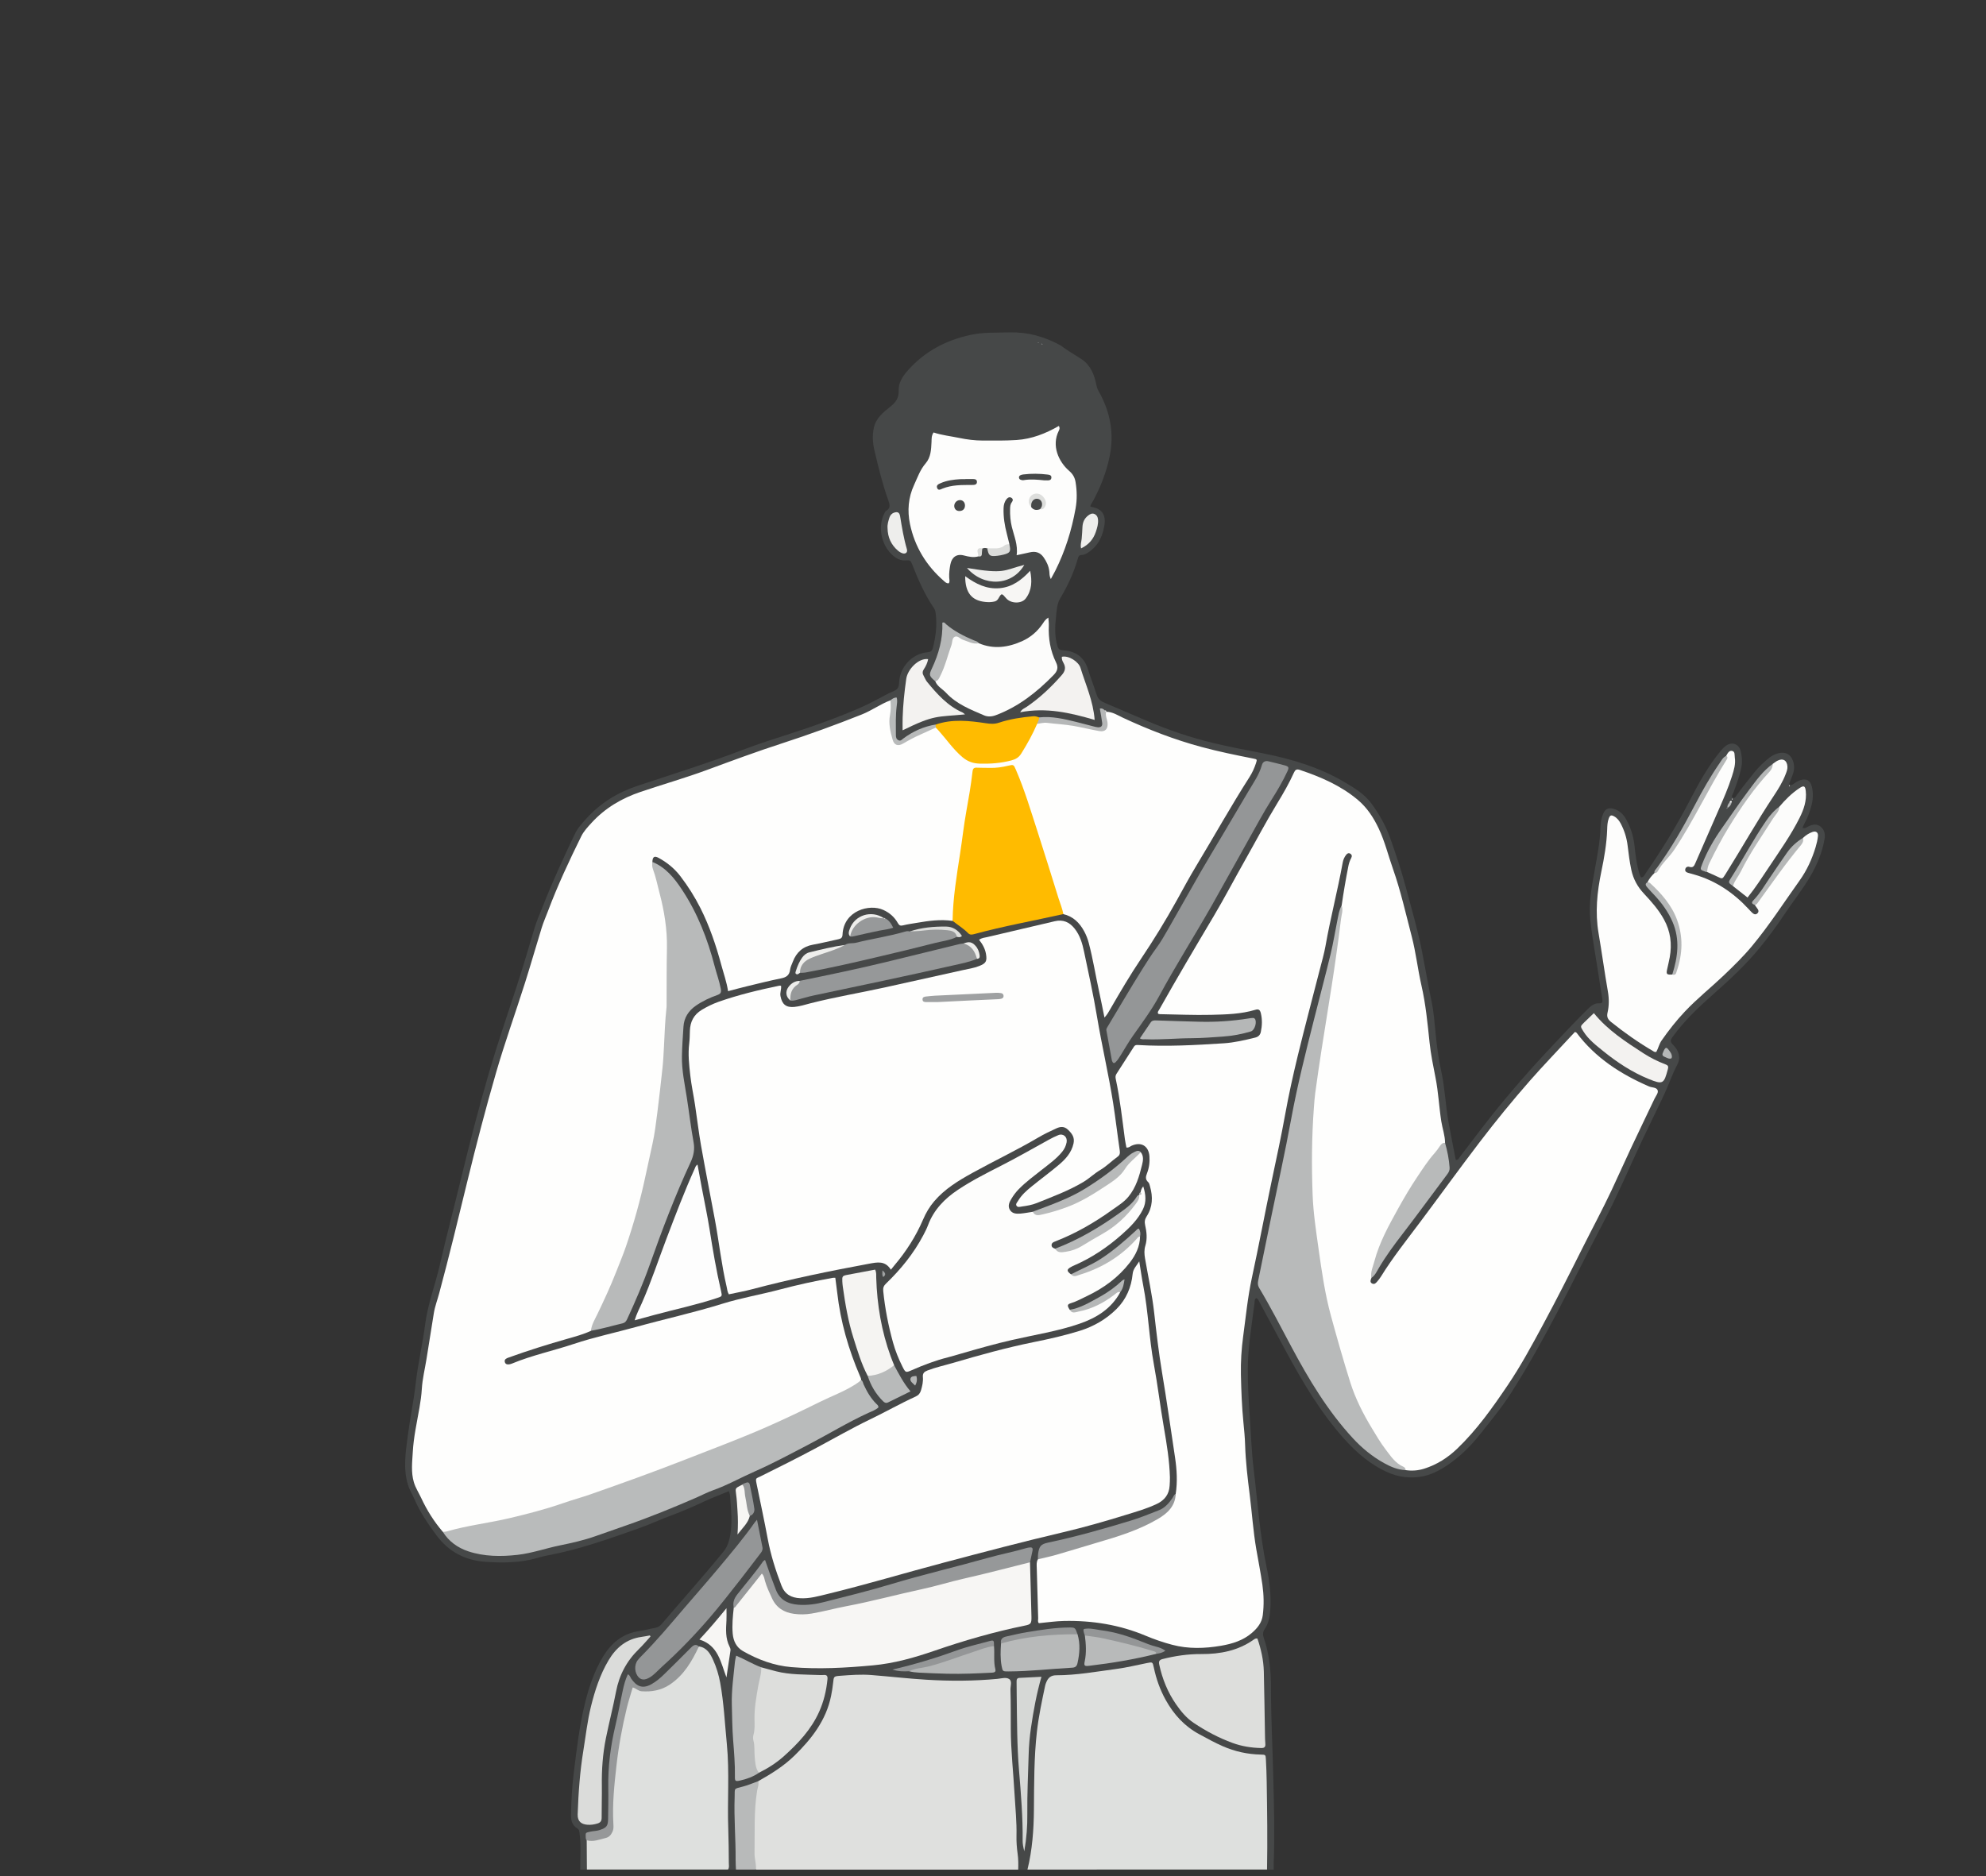 <?xml version="1.0" standalone="no"?>
<!DOCTYPE svg PUBLIC "-//W3C//DTD SVG 1.1//EN" "http://www.w3.org/Graphics/SVG/1.1/DTD/svg11.dtd">
<svg xmlns="http://www.w3.org/2000/svg" id="Layer_1" data-name="Layer 1" viewBox="0 0 2063.97 1950.1" width="2063.97" height="1950.1">
  <rect x="0" y="0" width="2063.97" height="1950.1" fill="#333333" stroke="none"/>
  <defs>
    <style>
      .cls-1 {
        fill: #f3f2f0;
      }

      .cls-2 {
        fill: #f7f6f4;
      }

      .cls-3 {
        fill: #eeeeec;
      }

      .cls-4 {
        fill: #f5f4f2;
      }

      .cls-5 {
        fill: #fcfcfb;
      }

      .cls-6 {
        fill: #fff;
      }

      .cls-7 {
        fill: #fb0;
      }

      .cls-8 {
        fill: #fefefd;
      }

      .cls-9 {
        fill: #fdfdfc;
      }

      .cls-10 {
        fill: #fdfdfd;
      }

      .cls-11 {
        fill: #969899;
      }

      .cls-12 {
        fill: #97999a;
      }

      .cls-13 {
        fill: #9fa1a2;
      }

      .cls-14 {
        fill: #b5b7b7;
      }

      .cls-15 {
        fill: #b8baba;
      }

      .cls-16 {
        fill: #b9bbbb;
      }

      .cls-17 {
        fill: #dee0de;
      }

      .cls-18 {
        fill: #dddedc;
      }

      .cls-19 {
        fill: #d6d8d6;
      }

      .cls-20 {
        fill: #dbdcda;
      }

      .cls-21 {
        fill: #dfe0de;
      }

      .cls-22 {
        fill: #949697;
      }

      .cls-23 {
        fill: #464848;
      }
    </style>
  </defs>
  <path class="cls-23" d="M603.04,1943.37c-.14-12.42,.95-24.87-.69-37.28-.32-2.36-.26-4.29-2.65-5.73-5.1-3.08-6.34-8.13-6.25-13.74,.17-14.75,1.07-29.48,2.88-44.08,3.08-24.9,5.94-49.88,12.13-74.22,4.03-15.85,9.34-31.29,17.78-45.5,8.79-14.81,20.77-25.01,38.44-27.43,5.45-.75,10.78-2.42,16.22-3.28,3-.49,5.01-1.93,6.86-4.12,21.18-24.92,43.05-49.3,63.74-74.66,3.77-4.61,5.71-9.39,6.94-15.21,3.11-14.52,1.18-28.9,.29-43.36-.09-1.35-.63-2.68-1.12-4.75-8.67,3.57-17.26,6.71-25.53,10.6-11.06,5.19-22.19,10.11-33.65,14.32-11.67,4.26-22.94,9.62-34.66,13.74-31.23,11.01-62.44,22.22-95.2,28.24-3.4,.63-6.74,1.53-10.06,2.51-17.55,5.1-35.47,5.27-53.48,4.09-21.44-1.44-38.75-10.37-51.66-27.92-8.62-11.73-16.8-23.63-22.56-37.05-2.16-5.04-5.16-9.62-6.8-15.01-5.19-16.91-2.45-33.8-.29-50.65,2.36-18.5,6.28-36.74,8.36-55.29,2.28-20.34,7.12-40.37,9.71-60.68,2.71-21.18,10.43-41,15.18-61.63,6.97-30.28,14.93-60.34,22.24-90.53,8.96-36.88,18.44-73.65,29.1-110.13,8.79-30.05,18.96-59.64,28.67-89.38,6.57-20.11,12.56-40.43,18.58-60.71,2.25-7.55,5.5-14.64,8.36-21.93,10.03-25.73,21.64-50.77,33.48-75.69,2.91-6.14,7.43-11.04,11.93-15.99,14.58-16.08,32.33-27.11,52.84-33.94,36.48-12.13,73.13-23.57,109.09-37.28,16.91-6.48,34.29-12.04,51.61-17.61,24.09-7.72,47.92-16.37,71.17-26.42,10.11-4.38,19.71-9.91,29.53-14.95,3.23-1.67,7.46-2.68,9.34-5.36,1.9-2.71,1.33-7.09,2.05-10.69,2.68-13.6,14.32-25.44,28.9-26.65,3.43-.29,4.81-1.35,5.62-4.49,3-11.73,4.52-23.51,2.97-35.58-.26-2.1-.61-4.01-1.84-5.79-9.54-13.97-16.28-29.36-22.45-45.04-1.9-4.84-1.96-4.87-7.66-4.58-3.63,.2-6.74-.98-9.71-2.97-13.97-9.36-19.54-30.69-11.84-45.67,.52-1.01,1.01-2.31,1.9-2.82,5.36-3.2,3.63-7.23,2.05-11.76-5.94-16.71-10.06-33.94-14.15-51.17-1.82-7.64-2.31-15.42-.63-23.28,2.19-10.4,10-16.48,17.46-22.39,5.62-4.44,8.59-9.11,8.38-16.19-.26-8.33,3.72-14.61,9.16-20.83,17.55-20.05,39.71-31.7,65.32-37.31,13.6-2.97,27.49-2.28,41.32-2.62,18.44-.46,35.53,4.38,51.63,13.05,.4,.23,.84,.4,1.18,.69,6.92,5.33,14.58,9.48,21.78,14.32,9.19,6.19,13.14,16.34,15.16,27,.43,2.33,1.24,4.24,2.39,6.28,12.13,21.47,16.28,44.29,11.06,68.61-3.46,16.11-9.36,31.26-17.26,45.7-.95,1.76-2.54,3.31-2.45,5.56,11.58,1.56,16.42,8.04,14.46,19.51-1.67,9.77-5.13,18.64-13.08,25.18-3.23,2.65-6.51,5.3-10.89,5.5-2.39,.12-2.97,1.44-3.52,3.4-4.15,14.72-10.52,28.47-18.35,41.58-3.66,6.11-3.75,13.28-4.49,20.08-1.09,9.85-1.33,19.74,1.53,29.48,.92,3.2,2.39,4.29,5.76,4.49,12.97,.78,22.01,6.86,26.02,19.82,2.77,9.02,6.31,17.78,9.16,26.77,1.44,4.55,4.81,6.57,8.64,8.21,14.18,6.08,28.38,12.07,42.53,18.15,22.68,9.74,45.96,17.69,69.96,23.45,17,4.09,34.2,7.29,51.37,10.66,30.17,5.94,59.47,14.72,86.1,30.66,9.85,5.88,19.71,11.93,26.74,21.47,8.21,11.21,15.1,23.22,19.68,36.31,5.88,16.71,11.55,33.54,16.11,50.63,5.91,22.24,12.42,44.34,16.86,66.96,3.43,17.37,6.37,34.86,9.97,52.21,2.39,11.47,3.2,23.28,4.35,34.95,1.24,12.62,2.97,25.15,5.71,37.54,3.77,17.12,4.35,34.72,7.38,51.95,2.36,13.37,5.1,26.65,7.64,39.85,2.54,.58,3.03-1.33,3.89-2.45,11.09-14.41,21.96-29.02,33.25-43.28,9.74-12.27,19.8-24.29,30.05-36.13,17.63-20.4,36.31-39.85,54.83-59.44,5.22-5.53,10.69-10.81,16.05-16.19,3.03-3.03,6.51-5.39,10.92-5.13,3.6,.2,3.75-1.82,3.37-4.29-1.07-7.06-2.33-14.06-3.34-21.12-2.91-20.52-7.09-40.8-9.19-61.46-1.76-17.29,1.38-33.97,4.44-50.74,2.79-15.42,5.79-30.77,6.22-46.48,.12-4.44,.92-8.7,2.62-12.79,2.22-5.3,5.56-6.8,11.04-5.27,5.96,1.64,10.03,5.62,12.91,10.81,4.64,8.33,7.55,17.23,8.62,26.77,1.12,10.29,2.31,20.6,5.45,30.54,.35,1.09,.63,2.22,1.73,3.14,2.59-.23,3.43-2.62,4.61-4.38,16.48-23.92,31.7-48.55,45.09-74.34,9.42-18.18,19.25-36.19,32.3-52.18,1.58-1.96,3.31-3.86,5.27-5.45,6.45-5.16,14.15-2.77,16.05,5.22,1.3,5.36,1.79,10.89,.69,16.45-1.84,9.31-5.16,18.12-8.47,26.97-.58,1.56-2.54,3.63-.43,4.87,2.07,1.21,3.08-1.33,4.06-2.71,5.82-8.3,12.42-16.02,18.64-24,4.29-5.5,9.45-10.06,14.75-14.49,.89-.75,1.84-1.38,2.82-1.99,6.74-4.24,13.92-4.75,18.07-1.3,4.7,3.86,6.66,12.13,4.38,19.13-1.01,3.05-2.33,5.99-3.52,9.02-.4,1.07-.92,2.28,.43,3,.84,.46,1.79,.14,2.59-.4,2.45-1.73,4.87-3.52,7.75-4.47,6.25-2.07,10.46,.06,12.07,6.43,1.79,7.09,1.35,14.21-.69,21.18-1.73,5.96-3.72,11.87-6.89,17.29-.81,1.35-1.27,2.91-1.99,4.61,2.48,1.12,4.06-.55,5.76-1.35,4.41-2.16,8.87-3.17,13,.14,4.18,3.37,4.93,8.04,4.03,13.17-2.31,13.34-7.38,25.64-14.06,37.28-8.38,14.58-19.02,27.72-28.29,41.72-7.66,11.53-15.91,22.59-24.61,33.31-14.61,17.92-31.49,33.6-48.78,48.84-15.42,13.57-30.23,27.69-42.3,44.46-2.45,3.4-2.25,5.13,.6,7.95,5.91,5.82,8.44,13.25,4.41,20.77-5.22,9.74-8.62,20.2-13.25,30.14-7.38,15.85-15.24,31.49-22.71,47.28-13.74,29.13-26.25,58.87-41.29,87.39-16.31,30.95-31.67,62.38-47.95,93.36-14.78,28.15-30.25,55.87-47.31,82.7-9.65,15.16-21.18,29.04-32.33,43.11-10.08,12.71-21.52,24-35.12,32.96-8.18,5.39-17.06,9.77-26.51,11.27-11.38,1.79-22.99,.43-33.86-4.29-18.33-8.01-32.99-20.72-46.19-35.47-24.43-27.37-42.85-58.69-60.19-90.73-9.11-16.8-18.1-33.68-27.2-50.48-.92-1.7-1.41-3.89-3.66-4.67-1.96,1.21-1.56,3.31-1.76,4.98-2.82,23.08-6.97,46.02-7,69.35-.03,15.67,.86,31.32,1.96,46.94,1.33,18.84,1.87,37.77,4.15,56.5,4.15,34.03,6.34,68.32,13.48,102.03,3.08,14.58,4.84,29.51,3.77,44.63-.49,7.09-1.79,13.69-5.76,19.56-1.99,2.94-2.19,5.73-1.01,9.11,5.79,16.74,7.49,34.09,7.49,51.69,.03,30.2,1.58,60.34,2.36,90.5,.81,31.09,1.61,62.21,.46,93.3-.06,1.84,0,3.69,0,5.5h-6.92c-2.51-2.94-1.96-6.51-1.96-9.91-.06-19.82-.29-39.62,.06-59.44,.26-13.86-2.28-27.55-1.5-41.38,.23-4.35-1.87-5.99-6.17-6.34-29.53-2.28-55.26-14.52-77.77-32.82-16.68-13.57-25.82-32.7-31.18-53.45-2.42-9.36-2.39-9.85-11.81-7.69-22.96,5.27-46.36,7.43-69.64,10.6-5.27,.72-10.57,.26-15.88,.61-7.64,.52-10.98,2.88-12.56,10.43-5.3,25.24-9.57,50.54-10.55,76.5-1.3,34.23,1.12,68.69-5.39,102.63-.72,3.77-.69,7.95-4.64,10.29h-9.68c-2.97-3.54-1.79-7.95-2.42-11.96-1.73-11.38-2.33-22.85-2.51-34.4-.26-20.69-1.79-41.35-3.63-61.98-1.67-18.58-2.13-37.23-1.82-55.87,.12-6.92,.03-13.83,.03-20.72-.03-10.98-.09-11.64-11.27-10.69-18.18,1.56-36.33,1.01-54.52,1.24-22.85,.26-45.44-2.65-68.12-4.87-12.19-1.18-24.38-.78-36.56-.35-4.84,.17-8.82,1.53-9.48,7.75-2.33,22.16-10.95,41.64-25.33,58.69-15.18,17.98-32.62,33.08-54.03,43.25-4.93,1.9-9.74,4.26-14.9,5.33-6.05,1.24-7.95,4.61-8.13,10.66-.63,21.15,2.16,42.21,1.5,63.33-.12,3.63,.61,7.43-2.05,10.57h-8.3c-2.65-3.14-2.05-6.94-2.05-10.57-.06-28.32,.29-56.65-.12-84.94-.49-33.14-3.2-66.13-8.59-98.89-1.12-6.86-3.23-13.4-5.79-19.85-2.74-6.86-6.8-12.51-13.46-15.99-4.24-1.64-6.89,.84-9.65,3.49-10.98,10.52-20.86,22.16-32.88,31.55-1.82,1.41-3.66,2.79-5.71,3.89-9.05,4.78-14.64,3.86-21.58-3.52-1.07-1.12-1.61-2.85-3.46-3.23-1.9,1.64-2.07,4.09-2.54,6.22-4.73,22.3-10.17,44.46-14,66.93-3.75,21.9-2.79,44.06-2.82,66.16-.03,15.7-1.47,17.75-16.83,20.63-5.88,1.09-7.29,3.95-5.53,9.16,.86,7.52,.4,15.07,.4,22.59,0,2.31-.4,4.55-2.05,6.37-2.31-.03-4.61-.03-6.92-.03Z"/>
  <path class="cls-21" d="M787.96,1851.49c13.48-7.58,26.57-15.67,37.72-26.59,17.89-17.52,32.91-36.77,38.03-62.06,.92-4.49,1.64-9.05,2.13-13.63,.69-6.48,.52-6.8,7.32-7.29,10.78-.81,21.64-1.64,32.44-.78,19.05,1.5,38.06,3.72,57.14,4.87,24.64,1.5,49.27,1.44,73.88-.89,4.12-.4,8.96-1.99,12.19,.2,3.31,2.25,1.21,7.32,1.33,11.09,.4,13.57,.29,27.17,.35,40.77,.06,22.59,2.62,45.06,3.89,67.6,.81,14.49,2.36,28.93,2.02,43.48-.14,6.22,.32,12.45,1.18,18.61,.78,5.5,.81,11.01,.61,16.54h-272.49c-2.88-3.69-3.26-8.18-3.31-12.48-.29-23.25-1.24-46.53,2.45-69.67,.49-3.49,1.21-6.8,3.14-9.77Z"/>
  <path class="cls-17" d="M1067.8,1943.37c5.04-20.49,6.54-41.35,6.71-62.38,.23-26.94,.06-53.94,3.08-80.76,1.82-16.25,5.27-32.27,8.64-48.26,.23-1.12,.69-2.19,1.12-3.26,1.84-4.67,4.81-7.32,10.32-7.32,21.03,0,41.72-3.8,62.5-6.57,10.72-1.41,21.26-4.03,31.87-6.14,5.73-1.15,5.85-1.21,7.09,4.7,2.48,11.81,6.43,22.99,12.3,33.6,8.36,15.07,19.45,27.32,34.72,35.58,8.1,4.38,16.14,8.85,24.61,12.56,12.62,5.53,25.79,8.41,39.53,8.7,4.84,.12,5.04,.14,5.3,4.81,.43,7.81,.72,15.65,.84,23.48,.49,30.4,.92,60.83,.35,91.22-83.01,.03-166,.03-248.98,.03Z"/>
  <path class="cls-17" d="M609.95,1943.37c-.06-10.14-.14-20.31-.2-30.46,4.84-2.31,10.32-1.15,15.39-3,8.38-3.08,10.34-4.98,10.55-13.86,.29-13.57,.12-27.08,1.3-40.66,2.88-32.65,8.1-64.8,17.12-96.32,1.18-4.15,2.62-7.15,8.21-4.96,11.12,4.38,21.96,1.99,31.61-4.09,10.03-6.31,18.07-14.87,23.51-25.67,2.36-4.7,4.67-9.54,8.93-12.94,8.27,1.18,11.78,7.61,14.75,14.09,3.43,7.52,5.85,15.47,7.35,23.68,3.83,21.12,4.84,42.53,6.92,63.82,2.85,29.45,.37,58.95,1.47,88.4,.43,11.73,.46,23.48,.58,35.24,.03,2.22,.66,4.64-.89,6.68-48.84,.03-97.71,.03-146.58,.03Z"/>
  <path class="cls-15" d="M787.96,1851.49c.98,3.52-.61,6.86-1.15,10.14-3.46,21.47-2.25,43.08-2.65,64.63-.12,5.82,1.99,11.32,1.44,17.12h-20.75c-.12-3.43-.37-6.89-.35-10.32,.17-21.64-1.82-43.25-1.01-64.89,.37-9.88-1.53-8.47,8.87-11.18,5.3-1.38,10.4-3.63,15.59-5.5Z"/>
  <path class="cls-8" d="M460.26,1592.34c-9.22-10.72-16.65-22.59-22.59-35.38-2.51-5.39-5.82-10.34-7.55-16.22-3.11-10.52-1.7-21.03-1.12-31.55,.86-15.44,4.26-30.54,6.92-45.76,1.15-6.6,2.07-13.17,2.48-19.85,.63-10.37,3.17-20.49,4.81-30.72,2.54-15.91,5.1-31.81,7.64-47.74,1.12-7.09,3.72-13.77,5.56-20.66,10.49-38.9,19.91-78.06,29.45-117.19,9.13-37.54,18.9-74.97,29.65-112.14,9.11-31.41,20.17-62.18,30.05-93.3,6.05-19.07,11.5-38.35,17.43-57.48,1.84-5.94,4.38-11.61,6.57-17.43,9.94-26.54,21.96-52.12,34.46-77.51,2.71-5.5,6.83-9.8,10.86-14.21,14.03-15.3,31.21-25.41,50.8-32.04,22.88-7.75,46.13-14.38,68.81-22.73,26.11-9.65,52.24-19.31,78.69-27.89,27.83-9.02,55.24-19.05,82.41-29.85,10.29-4.09,19.31-10.75,29.68-14.7,3.17,4.61,2.07,9.83,1.3,14.64-1.3,7.98,.17,15.59,1.96,23.14,1.61,6.89,4.78,8.01,10.92,4.64,10.46-5.76,20.86-11.55,32.59-14.46,6.22,1.56,8.64,7.32,12.16,11.64,5.24,6.45,10.75,12.48,17.03,18.01,5.07,4.47,10.55,6.31,16.91,6.6,10.89,.46,21.55-.46,32.13-3.43,4.84-1.35,8.21-3.75,10.69-7.92,4.18-7.17,8.15-14.44,11.93-21.81,1.35-2.62,2.28-5.59,4.87-7.43,8.99-4.26,18.15-.98,27.17-.23,10.75,.89,21.38,3,31.87,5.82,11.38,3.05,14.29-1.82,11.64-10.34-.72-2.33-1.24-5.01,1.12-7.03,6.66,.03,12.1,3.72,17.75,6.37,26.31,12.25,53.25,22.68,81.34,30.25,17.78,4.81,35.76,8.47,53.8,12.04,4.09,.81,4.15,.81,2.82,4.9-1.64,5.04-3.86,9.88-6.71,14.35-19.33,30.25-36.8,61.6-55.35,92.32-7.12,11.81-13.66,23.97-20.34,36.05-11.5,20.75-23.86,40.92-37.08,60.6-11.41,17-21.78,34.66-32.01,52.38-1.58,2.77-3.11,5.56-5.94,8.64-1.9-9.36-3.54-17.89-5.42-26.36-3.75-17.06-6.45-34.35-10.92-51.26-1.12-4.26-2.71-8.33-4.81-12.16-4.81-8.85-11.53-15.44-21.73-17.78-4.49-5.53-5.65-12.51-7.66-18.99-11.06-35.38-22.36-70.71-33.88-105.95-2.51-7.66-5.94-14.98-8.87-22.47-1.53-3.86-3.92-5.56-7.98-4.49-8.82,2.28-17.84,2.05-26.8,1.82-4.9-.12-7.03,2.02-7.78,6.68-6.43,39.79-12.53,79.61-18.01,119.52-1.09,7.92-2.13,15.96-1.84,24.06,.09,2.45,.32,5.16-2.22,6.89-12.51-1.82-24.81-.09-37.08,2.02-4.75,.81-9.6,1.44-14.26,2.62-2.79,.72-4.12,.06-5.47-2.36-3.46-6.2-8.5-10.66-15.07-13.66-14.49-6.66-41.23,.75-42.41,25.47-.14,3.31-1.44,4.35-4.26,4.96-8.79,1.84-17.49,4.09-26.31,5.65-10.6,1.87-17.35,7.92-21.09,17.72-1.07,2.79-2.51,5.56-2.88,8.47-.75,5.85-4.15,7.84-9.51,8.9-11.73,2.36-23.34,5.3-34.98,8.1-6.48,1.56-12.91,3.31-19.94,5.16-1.44-9.57-4.64-18.41-7.09-27.49-5.47-20.26-12.16-40.05-21.61-58.84-5.94-11.76-12.94-22.85-20.92-33.25-6.11-7.95-13.77-14.23-22.59-18.99-4.44-2.39-6.31-1.04-6.43,4.32,8.7,27.23,16.8,54.6,16.86,83.56,.03,15.21,.2,30.4-.03,45.61-.46,30.14-2.31,60.19-5.16,90.22-2.19,22.94-4.38,45.87-8.7,68.49-8.15,42.56-17.78,84.77-33.16,125.4-9.05,23.92-20,47.02-30.95,70.1-.69,1.47-1.73,2.71-2.77,3.95-7.72,3.6-15.96,5.85-24.09,8.15-20.8,5.91-41.38,12.36-61.72,19.71-2.07,.75-4.18,1.73-3.72,4.21,.52,2.91,2.97,3.14,5.45,2.62,.66-.14,1.33-.37,1.96-.63,20.86-8.67,43.02-13.34,64.37-20.46,21.21-7.09,43.05-11.64,64.54-17.61,29.91-8.3,60.25-14.93,89.9-24.17,19.56-6.08,39.82-9.51,59.59-14.75,18.24-4.84,36.65-8.9,55.24-12.19,.66-.12,1.35-.03,2.48-.03,.66,5.13,1.41,10.29,1.99,15.44,3.4,30.2,11.73,59.04,23.71,86.87,.55,1.27,1.21,2.48,1.12,3.92-1.12,5.73-6.43,6.92-10.46,9.13-14.15,7.75-28.93,14.23-43.54,21.03-20.66,9.6-41.15,19.54-62.27,28.21-28.55,11.7-57.43,22.56-86.18,33.77-37.31,14.58-75.15,27.83-113.3,39.99-32.3,10.29-65.44,17.29-98.83,22.94-3.89,.66-7.66,1.53-11.38,2.85-2.88,1.04-5.76,1.41-8.67,0Z"/>
  <path class="cls-8" d="M1394.32,941.23c1.96-13.66,4.29-27.29,6.97-40.83,.58-2.97,1.5-5.79,2.94-8.44,1.04-1.93,.86-3.6-1.12-4.7-1.79-.98-3.17,.09-4.18,1.38-1.87,2.39-3.03,5.19-3.54,8.15-5.24,28.99-12.76,57.51-17.86,86.56-1.44,8.13-3.8,16.11-5.85,24.15-7.69,30.08-15.73,60.11-23.05,90.27-4.87,20.11-9.34,40.31-13.02,60.71-4.12,22.88-9.05,45.58-13.86,68.35-7.12,33.77-13.43,67.71-20.72,101.42-4.32,20.03-6.31,40.48-9.05,60.77-1.79,13.28-2.65,26.65-2.36,39.96,.37,16.54,.98,33.14,2.62,49.65,.78,7.78,1.53,15.59,1.76,23.43,.55,17.29,2.59,34.43,4.75,51.58,2.39,18.96,3.63,38.06,6.89,56.91,2.13,12.25,4.55,24.41,6.31,36.71,1.5,10.57,1.73,21.09,.4,31.67-.98,7.78-5.56,13.46-11.27,18.38-9.22,7.98-20.54,11.41-32.13,13.4-16.88,2.88-33.97,3.43-50.71-1.01-9.31-2.45-18.53-5.62-27.4-9.34-27.23-11.47-55.67-16.02-84.97-15.44-8.7,.17-17.4,1.5-26.19,2.31-1.53-1.47-.69-3.4-.75-5.1-.55-17.49-1.04-34.98-1.47-52.5-.09-2.97-.46-6.02,1.18-8.76,2.79-2.79,6.6-3.11,10.11-4.09,31.23-8.87,62.61-17.37,93.04-28.9,8.62-3.26,16.45-8.27,24.41-12.91,8.47-4.93,12.59-13.17,15.65-22.04,1.96-12.65,1.21-25.27-.66-37.83-4.44-29.59-8.64-59.24-13.57-88.75-3.4-20.46-5.79-41-8.1-61.6-2.13-19.02-6.28-37.69-9.51-56.53-.78-4.61-1.07-8.9,.35-13.54,2.1-6.97,1.33-14.23-.26-21.21-.78-3.46-.35-6.11,1.53-9.02,6.34-9.77,6.66-20.34,3.54-31.21-.43-1.53-.78-3.43-1.84-4.38-3.26-2.88-2.62-5.88-1.27-9.31,2.19-5.65,2.97-11.58,2.51-17.63-.84-10.81-8.59-15.39-18.47-11.01-1.61,.72-2.94,2.28-5.45,1.9-.52-2.77-1.15-5.62-1.56-8.5-2.79-21.01-5.1-42.07-9.54-62.81-.4-1.93-.35-3.57,.75-5.24,6.11-9.45,12.22-18.93,18.27-28.44,1.07-1.67,2.48-1.64,4.18-1.56,29.74,1.76,59.39,.14,89.06-1.79,11.09-.72,21.84-3.28,32.59-5.91,3.2-.78,5.22-2.56,5.94-5.94,1.35-6.4,1.56-12.82,.06-19.19-.89-3.83-2.36-4.84-5.82-3.77-14.98,4.52-30.46,4.84-45.84,5.22-17.72,.43-35.47-.4-53.19-.69-.66,0-1.3-.26-1.9-.37-.98-1.93,.4-3.14,1.15-4.47,18.27-32.5,37.28-64.6,56.33-96.64,11.64-19.59,22.16-39.82,33.39-59.64,11.01-19.42,21.35-39.22,32.99-58.26,6.22-10.2,12.22-20.6,17.14-31.52,1.35-2.97,2.65-4.21,6.2-3,21.73,7.29,42.56,16.25,60.34,31.21,9.74,8.21,16.39,18.56,21.75,29.91,6.31,13.4,9.77,27.75,14.67,41.64,8.13,23.05,13.4,46.88,19.56,70.45,4.35,16.65,6.2,33.94,10.06,50.77,4.5,19.62,6.37,39.53,8.47,59.44,1.3,12.39,3.83,24.55,6.22,36.74,2.94,14.93,3.63,30.17,5.96,45.18,1.18,7.49,3.89,14.69,3.92,22.39-19.74,22.62-35.3,48-50.05,74.05-11.9,20.98-20.66,43.02-26.51,66.33-.81,2.19-1.93,4.64,1.07,5.91,2.33,.98,3.86-.92,5.19-2.48,1.35-1.56,2.62-3.23,3.72-4.98,12.13-19.62,26.51-37.63,40.31-56.07,20.86-27.83,41.2-56.04,62.3-83.67,16.63-21.78,33.94-43.02,52.04-63.65,13.97-15.93,28.73-31.15,43.08-46.74,1.24-1.35,2.51-2.68,3.86-4.09,.72,.4,1.44,.58,1.79,1.04,19.51,26.02,45.79,42.87,75.12,55.61,3.08,1.35,7.84,.78,9.02,4.03,.95,2.65-1.87,5.88-3.26,8.76-8.07,17.06-16.34,34.03-24.35,51.12-6.86,14.58-13.37,29.33-20.23,43.91-9.51,20.2-20.11,39.88-30.11,59.82-13.51,26.97-27.08,53.88-41.41,80.42-11.47,21.26-22.96,42.56-36.54,62.61-15.73,23.28-31.95,46.25-52.35,65.81-9.94,9.54-21.35,16.8-34.55,20.92-6.22,1.93-12.65,2.42-19.13,1.44-15.99-7.46-24.46-21.96-32.91-36.13-34.92-58.61-48.18-123.99-59.15-190.11-6.92-41.61-7.92-83.44-6.71-125.37,1.07-36.42,6.71-72.44,12.91-108.31,6.14-35.64,11.09-71.46,16.14-107.27,.89-6.57,2.88-12.97,3.26-19.65Z"/>
  <path class="cls-8" d="M925.87,1319.82c-6.02-9.6-14-7.81-22.79-6.2-40.74,7.55-81.34,15.85-121.42,26.48-7.98,2.13-16.16,3.57-24.23,5.3-1.56-2.62-1.7-5.42-2.31-8.07-5.36-22.88-7.84-46.27-12.13-69.35-4.81-25.79-9.88-51.52-14.46-77.36-2.48-14.06-4.09-28.27-6.25-42.36-1.53-10-3.69-19.94-4.84-29.99-1.27-11.18-2.56-22.42-1.15-33.71,.52-4.32,.55-8.73,.69-13.11,.29-9.45,4.09-16.77,12.33-21.75,5.56-3.34,11.35-6.17,17.4-8.33,20.66-7.29,41.92-12.36,63.33-16.8,.4-.09,.84,.09,1.67,.17,.52,3.54-1.3,6.97-.58,10.69,1.61,8.5,5.73,11.99,14.26,11.24,5.79-.52,11.27-2.33,16.83-3.77,25.67-6.54,51.81-10.89,77.65-16.57,26.74-5.88,53.45-11.87,80.19-17.81,5.82-1.3,11.78-2.13,17.4-4.32,7.2-2.77,8.53-4.98,7.23-12.62-.95-5.56-3.66-10.32-7.17-14.67,2.74-2.13,5.85-2.22,8.7-2.91,23.28-5.53,46.62-10.86,69.9-16.4,8.73-2.07,15.3,.92,20.66,7.61,5.65,7.06,8.07,15.5,9.85,24.06,4.73,22.53,9.71,45.01,13.48,67.71,5.01,29.99,12.02,59.59,16.74,89.61,2.56,16.37,4.44,32.88,6.86,49.27,.43,2.85,.09,4.9-2.31,6.57-6.17,4.41-11.5,9.94-18.1,13.83-6.14,3.63-11.27,8.7-17.43,12.39-15.3,9.13-31.95,15.24-48.38,21.87-4.93,1.99-10.2,2.88-15.44,3.6-1.96,.26-4.41,1.24-5.68-.89-1.07-1.79,.75-3.37,1.64-4.93,3.57-6.08,8.76-10.66,14.12-15.01,9.31-7.55,18.96-14.64,28.12-22.36,7.09-5.96,13.28-12.65,15.42-22.3,1.41-6.43-1.58-10.37-5.85-14.41-3.95-3.75-8.01-3.14-12.1-1.27-6.28,2.88-12.53,5.85-18.47,9.34-22.42,13.23-45.96,24.35-68.72,36.94-14.49,8.01-28.7,16.6-39.71,29.53-4.87,5.71-8.53,11.96-11.44,18.76-7.49,17.49-17.61,33.34-29.91,47.83-1.04,1.3-2.05,2.54-3.63,4.47Z"/>
  <path class="cls-8" d="M1183.98,1311.14c1.56,9.57,2.65,17.52,4.18,25.36,5.24,26.94,5.99,54.49,10.98,81.46,4.06,21.98,6.66,44.17,10.49,66.16,2.94,17,5.73,34.09,6.22,51.4,.09,3-.14,5.99-.32,8.96-.55,8.93-5.33,14.98-13.17,18.73-10.23,4.9-21.12,8.01-31.87,11.32-21.75,6.74-43.65,13.02-65.87,18.24-41.46,9.74-82.61,20.6-123.78,31.52-40.48,10.72-80.62,22.82-121.31,32.7-9.13,2.22-18.18,4.84-27.86,4.32-9.45-.49-16.02-3.98-19.59-13.34-6.02-15.73-11.09-31.64-14.18-48.23-3.57-19.22-7.72-38.35-11.64-57.51-1.24-6.11-.66-5.24,4.09-7.58,19.59-9.68,39.13-19.51,58.41-29.82,18.47-9.88,36.62-20.34,55.52-29.45,15.96-7.66,31.38-16.48,47.51-23.83,2.94-1.35,4.49-3.4,5.42-6.57,1.3-4.49,2.33-8.99,1.9-13.57-.37-4.03,1.5-5.59,4.87-6.89,8.64-3.31,17.66-5.24,26.48-7.84,27.6-8.1,55.32-15.82,83.56-21.55,16.25-3.28,32.42-6.89,48.26-11.84,14.61-4.58,27.43-12.07,38.18-22.76,9.94-9.91,15.3-22.5,16.65-36.36,.58-5.27,3.63-7.92,6.86-13.02Z"/>
  <path class="cls-9" d="M1185.53,1197.65c3.28,4.06,2.45,8.85,1.38,13.14-2.91,11.78-6.17,23.45-14.21,33.19-4.67,5.65-10.72,9.28-16.48,13.4-18.7,13.46-38.5,24.92-60.05,33.22-1.56,.61-3.05,1.38-3.28,3.17-.32,2.62,1.61,3.52,3.66,4.24,7.41,3.43,14.81,1.79,21.32-1.58,18.38-9.51,36.82-19.13,51.37-34.4,5.73-6.02,11.06-12.33,14.61-19.94h0c.92-.66,1.47-1.53,1.5-2.68,.35-2.02,.84-3.95,2.79-6.22,2.65,8.56,3.43,16.19-.35,23.89-5.22,10.57-13.37,18.58-22.04,26.25-14.75,13.05-30.89,23.94-48.98,31.84-1.27,.55-2.54,1.12-3.72,1.82-4.67,2.65-4.64,4.18,0,7.66,10.89-.09,20.6-4.55,29.74-9.54,13.86-7.55,27.2-16.05,37.6-28.35,1.04-1.24,2.16-3.34,4.41-1.47-.12,10.37-4.55,19.25-10.6,27.11-11.87,15.39-27.2,26.59-44.69,34.89-5.39,2.54-10.57,5.5-16.37,7.26-4.15,1.27-4.24,2.62-1.35,7,8.07,1.93,15.42-.92,22.5-3.98,7.98-3.43,15.79-7.38,22.68-12.94,2.07-1.67,4.35-3.72,7.38-1.61-9.31,17.32-24.72,26.85-42.59,32.99-22.71,7.81-46.48,11.44-69.79,16.8-18.18,4.15-36.1,9.28-54,14.46-4.21,1.21-8.38,2.51-12.62,3.57-13,3.28-25.47,7.98-37.69,13.37-6.37,2.82-6.57,2.71-9.77-3.66-4.03-8.04-7.41-16.4-9.8-25.04-4.84-17.55-8.38-35.38-10.17-53.54-.32-3.28,.43-5.42,2.91-7.78,15.36-14.75,28.67-31.18,38.67-50.11,1.82-3.46,3.63-6.97,4.98-10.6,5.99-16.02,17.23-27.49,31.15-36.77,14.21-9.48,29.42-17.14,44.6-24.9,16.83-8.56,33.19-17.98,49.7-27.08,3.23-1.79,6.54-3.43,9.94-4.81,5.1-2.07,9.65,1.87,8.64,7.41-.69,3.66-2.22,6.92-4.61,9.88-6.02,7.43-13.77,12.85-21.15,18.7-8.13,6.43-16.48,12.56-23.8,19.97-3.11,3.14-5.71,6.63-7.95,10.4-2.05,3.46-3.8,7.12-1.61,11.04,2.39,4.29,6.74,4.49,10.95,4.18,4.35-.35,8.64-1.24,12.97-1.87,3.46,1.76,7.06,1.73,10.75,.92,29.19-6.43,54.54-20.54,77.36-39.33,7.06-5.79,11.21-14.49,18.47-20.34,1.73-1.47,2.82-3.77,5.62-3.23Z"/>
  <path class="cls-9" d="M1712.19,917.09c1.7-3.75,4.35-6.74,7.23-9.6,15.42-17.78,27.6-37.69,39.3-58,11.78-20.49,22.22-41.78,34.84-61.81,.37-.58,.4-1.3,.49-1.99,.09-.23,.12-.46,.23-.63,1.38-2.42,3-5.33,6.11-4.44,2.91,.81,2.13,4.26,2.51,6.63,1.07,6.8-.89,13.2-2.91,19.56-3.83,12.07-8.87,23.63-13.95,35.18-8.04,18.3-16.05,36.56-24,54.92-1.27,2.94-2.28,5.47-6.37,4.15-1.82-.58-3.8,.29-4.24,2.48-.43,2.28,1.15,3.26,3.11,3.77,1.99,.55,3.98,1.12,5.96,1.67,22.56,6.37,41.12,19.02,56.91,36.07,1.09,1.18,2.16,2.39,3.34,3.49,1.58,1.5,3.46,2.71,5.47,1.01,1.99-1.67,1.38-3.63-.09-5.45-.86-1.07-1.58-2.25-2.36-3.37,7.78-12.74,17.35-24.2,25.67-36.51,7.69-11.35,18.07-20.77,24.29-33.22,2.88-2.74,6.17-4.87,9.88-6.2,3.63-1.3,6.08,.49,5.71,4.32-.4,3.86-1.3,7.72-2.42,11.47-3.75,12.42-9.13,24.15-16.68,34.72-16.31,22.85-31.49,46.51-49.5,68.17-9.02,10.86-19.02,20.6-29.19,30.31-13.34,12.71-27.81,24.2-40.48,37.63-8.9,9.42-16.83,19.54-24.23,30.14-2.54,3.63-3.37,8.04-5.45,11.76-1.35,.58-2.36-.12-3.31-.69-15.33-8.99-29.85-19.16-43.68-30.28-3.2-2.59-4.84-5.04-3.72-9.83,1.64-7.12,1.64-14.49,.35-21.93-3.52-20.2-6.28-40.51-9.71-60.71-3.66-21.52-1.53-42.64,2.88-63.79,3-14.41,5.56-28.93,6.08-43.74,.14-3.89,.23-7.84,1.64-11.58,1.3-3.4,2.45-3.92,5.62-2.19,3.14,1.73,5.24,4.47,6.89,7.58,3.77,7.2,6.17,14.84,7.12,22.94,1.01,8.44,2.07,16.88,3.86,25.24,2.07,9.57,6.54,17.58,13.17,24.64,7.72,8.24,15.18,16.65,20.69,26.68,6.89,12.51,8.53,25.62,6.02,39.45-.78,4.29-1.84,8.56-2.77,12.82-1.01,4.73-.2,5.47,5.47,5.04,2.48,.55,2.56-1.79,2.91-2.94,6.05-19.65,7.2-39.39-1.67-58.41-4.84-10.4-12.13-19.42-20.31-27.6-2.33-2.3-5.1-4.06-6.71-6.94Z"/>
  <path class="cls-2" d="M1070.45,1623.97c.52,18.87,1.07,37.75,1.5,56.62,.14,6.89-.61,7.89-6.71,9.13-32.07,6.51-63.39,15.59-94.34,26.25-20.66,7.12-41.75,13.08-63.68,15.1-28.24,2.62-56.56,4.24-84.86,1.84-17.86-1.53-34.52-7.72-50.11-16.57-7.03-3.98-10.11-10.66-10.78-18.3-.78-8.96,.12-17.92,1.09-26.83,1.12-3.31,3.05-6.2,5.3-8.82,6.43-7.55,12.53-15.33,18.53-23.22,1.47-1.93,2.85-4.84,5.79-4.15,2.68,.66,3.28,3.63,4.03,6.02,1.07,3.28,2.05,6.6,3.34,9.8,8.62,21.73,19.8,28.09,43.08,24.49,4.55-.72,9.19-1.15,13.63-2.33,24.69-6.6,50.08-10.17,74.83-16.71,21.15-5.59,42.41-10.78,63.74-15.56,22.71-5.1,45.01-11.84,67.77-16.57,2.56-.46,5.13-2.33,7.84-.2Z"/>
  <path class="cls-9" d="M1026.05,570.05c-1.76-.61-3.46-.63-5.16,.2-4.58,1.07-1.87,5.91-4.21,8.13-5.1,1.41-10.17,.26-15.01-1.01-7.89-2.07-12.62,2.25-13.97,9.28-.86,4.52-1.47,9.08-1.24,13.74,.09,1.93,.86,4.03-.43,5.91-2.25,.32-3.63-1.15-4.9-2.25-18.38-15.88-30.51-35.76-35.44-59.41-2.85-13.66-1.79-27.49,4.29-40.6,3.57-7.72,6.25-15.76,11.99-22.39,5.45-6.31,5.73-14.35,6.11-22.22,.14-3.23-.17-6.48,2.13-9.91,8.47,2.85,17.55,3.8,26.45,5.65,8.15,1.7,16.37,2.74,24.66,2.77,11.76,.03,23.54,.2,35.24-.58,15.65-1.04,29.99-6.63,43.8-14.58,1.3,1.84,.78,3.43-.03,5.04-7.78,15.42-.17,32.13,10.81,41.64,3.8,3.28,5.85,6.89,6.63,11.58,1.5,9.13,1.7,18.24,.03,27.46-4.06,22.59-10.78,44.26-21.09,64.77-1.33,2.62-2.77,5.19-4.64,8.64-1.58-3.14-1.33-5.62-1.56-7.95-.58-5.45-2.79-10.11-5.88-14.55-3.63-5.22-8.44-6.68-14.46-5.27-4.24,1.01-8.5,1.84-13.63,2.97,1.53-10.69-2.65-19.8-4.96-29.27-1.47-6.08-2.02-12.25-1.84-18.53,.06-2.56,.09-5.01,1.76-7.2,1.21-1.58,1.67-3.46-.49-4.73-1.96-1.12-3.57-.2-4.84,1.35-2.31,2.79-3.11,6.05-3.2,9.62-.29,9.08,1.12,17.89,3.43,26.65,.95,3.54,1.76,7.15,2.65,10.72-6.89,5.82-14.35,8.21-22.99,4.32Z"/>
  <path class="cls-15" d="M1394.32,941.23c1.87,4.78-.14,9.42-.66,14.06-1.41,12.53-3.23,25.01-4.96,37.49-1.5,10.66-3.05,21.35-4.73,31.98-3.49,22.22-7.12,44.37-10.57,66.59-2.31,14.95-4.5,29.94-6.54,44.92-.66,4.98-1.01,10.06-1.38,15.07-2.28,30.31-2.45,60.74-1.3,91.08,.72,18.76,3.6,37.4,6.2,56.04,3.28,23.43,6.66,46.82,12.91,69.64,6.31,23.05,12.82,46.04,20,68.84,5.33,16.91,13.37,32.73,22.62,47.95,4.44,7.26,8.64,14.61,13.83,21.38,5.45,7.12,10.23,14.75,18.96,18.47,1.33,.58,1.96,1.9,2.1,3.37-8.07-.26-15.3-3.34-22.13-7.12-12.39-6.83-23.25-15.73-32.82-26.13-26.11-28.35-45.73-61.09-63.74-94.88-10.92-20.52-21.55-41.2-33.48-61.2-1.61-2.68-1.58-5.04-1.01-7.84,4.61-22.3,9.13-44.63,13.72-66.93,6.89-33.57,14.35-67.05,20.52-100.76,6.43-35.12,15.18-69.67,23.92-104.25,5.68-22.53,11.7-44.98,17.14-67.57,2.79-11.61,4.64-23.48,7.03-35.21,1.1-5.07,1.7-10.34,4.38-14.98Z"/>
  <path class="cls-16" d="M460.26,1592.34c1.38-.14,2.79-.12,4.12-.49,21.41-6.22,43.62-8.7,65.23-13.8,18.76-4.44,37.46-9.25,55.7-15.62,9.31-3.26,18.87-5.82,28.21-9.08,32.96-11.53,65.84-23.34,98.37-36.07,28.24-11.06,56.71-21.64,84.48-33.83,18.76-8.24,37.23-17.06,55.58-26.16,12.16-6.02,24.98-10.69,36.51-17.98,2.31-1.47,4.55-2.94,6.45-4.87,1.84,1.01,1.87,3.05,2.62,4.67,3.4,7.38,7.38,14.32,13.2,20.11,.95,.95,2.22,1.73,2.19,3.72-2.88,2.74-6.86,4.06-10.52,5.73-21.38,9.8-41.43,22.1-62.27,32.96-18.56,9.68-37,19.65-56.19,28.09-14.32,6.28-27.98,14.06-42.79,19.31-5.88,2.07-11.38,5.01-17.06,7.49-24.26,10.57-48.78,20.57-73.79,29.25-10.43,3.63-20.86,7.26-31.26,10.95-12.16,4.32-24.72,7.12-37.34,9.71-14.64,3-28.87,8.07-43.77,9.77-17.26,1.96-34.66,1.84-51.29-3.66-10.83-3.63-20.14-10.14-26.39-20.2Z"/>
  <path class="cls-15" d="M614.13,1383.26c.66-6.34,4.03-11.67,6.68-17.2,6.97-14.49,13.72-29.07,19.59-44.08,3.43-8.79,7.09-17.43,10.14-26.36,8.18-23.94,14.98-48.23,20.23-72.99,2.39-11.24,4.87-22.42,7.32-33.65,2.36-10.78,3.69-21.7,5.07-32.62,1.93-15.47,3.72-30.97,5.36-46.48,.75-7.06,1.09-14.18,1.47-21.29,.72-13.74,1.15-27.55,2.68-41.23,.12-1.15,.06-2.31,.09-3.46,.09-19.36-.06-38.7,.35-58.06,.4-19.74-2.77-38.9-7.75-57.83-2.16-8.21-3.8-16.6-6.8-24.58-.92-2.45-.95-4.96-.49-7.46,13.89,5.71,22.71,16.77,30.69,28.81,16.19,24.49,26.65,51.4,33.97,79.64,2.02,7.78,4.84,15.33,6.34,23.31,.72,3.77-.06,5.33-3.57,6.57-7.84,2.77-15.33,6.25-22.22,11.01-7.75,5.3-12.39,12.65-12.97,21.78-.63,10.32-1.44,20.63-1.61,31-.23,14.61,2.88,28.67,5.1,42.9,2.42,15.47,4.21,31.03,7.03,46.42,1.38,7.52-.06,14.03-3.08,20.6-16.19,34.89-29.82,70.82-42.64,107.07-6.77,19.1-14.84,37.69-23.31,56.07-1.07,2.31-2.28,3.83-4.75,4.41-10.98,2.56-21.75,5.88-32.91,7.69Z"/>
  <path class="cls-7" d="M989.98,957.17c.37-23.77,4.29-47.14,7.89-70.56,2.22-14.32,3.77-28.73,6.34-42.96,2.48-13.8,4.9-27.63,6.48-41.55,.37-3.34,1.53-4.32,4.7-4.12,4.35,.26,8.76,.06,13.14,.2,6.48,.23,12.82-.72,19.13-2.22,5.79-1.38,5.79-1.18,8.13,4.21,9.08,20.95,15.5,42.79,22.56,64.46,7.46,22.96,14.52,46.07,21.75,69.12,1.7,5.45,3.98,10.72,5.01,16.4-30.86,6.94-62.04,12.48-92.58,20.8-2.31,.63-4.47,1.04-6.4-.95-4.87-4.98-10.81-8.53-16.16-12.82Z"/>
  <path class="cls-22" d="M1149.75,1070.61c-.09-1.44,1.07-2.94,1.99-4.49,11.73-19.54,23.22-39.19,35.3-58.49,4.75-7.58,9.54-15.16,14.87-22.42,4.5-6.11,8.27-12.74,12.04-19.33,11.44-19.94,22.65-40.02,34.12-59.96,7.23-12.56,14.78-24.92,22.16-37.4,9.13-15.44,18.24-30.89,27.4-46.33,5.16-8.7,11.04-17,13.8-26.94,.89-3.28,3.43-4.75,7-3.86,5.56,1.41,11.18,2.62,16.71,4.18,4.35,1.21,4.67,2.22,2.71,6.43-4.67,10.06-10.26,19.59-16.16,28.9-8.64,13.63-16.19,27.83-24.09,41.87-12.76,22.65-25.21,45.47-38.03,68.09-17.95,31.61-37.49,62.3-54.77,94.31-7.89,14.61-17.75,27.89-27.32,41.43-4.49,6.37-8.41,13.2-12.51,19.85-1.7,2.74-3.34,5.53-5.68,7.78-1.12,1.09-2.45,1.18-3.2-.63-.17-.43-.46-.84-.55-1.27-1.9-10.37-3.8-20.75-5.79-31.7Z"/>
  <path class="cls-18" d="M1306.78,1703.21c3.77,10.95,6.34,22.36,6.66,34.14,.55,21.64,.78,43.25,1.18,64.89,.06,3.46,.09,6.92,.4,10.34,.32,3.37-1.09,4.52-4.32,4.44-10.2-.2-20.2-1.79-29.76-5.3-14.32-5.22-27.72-12.36-40.37-20.83-7.58-5.07-13.25-11.99-18.41-19.42-8.64-12.48-14.18-26.25-17.37-41.03-.72-3.28-.23-4.98,3.43-5.91,13.2-3.34,26.54-5.27,40.14-5.19,19.74,.12,38.41-3.46,54.86-15.21,.95-.66,1.96-1.24,3.57-.92Z"/>
  <path class="cls-5" d="M1017.23,668.63c15.53,6.54,30.69,4.35,45.41-2.36,8.7-3.98,15.82-10.2,21.21-18.27,1.38-2.05,2.65-4.26,5.65-6.02,.2,3.03,.61,5.65,.49,8.24-.58,13.37,1.58,26.22,7.46,38.24,2.65,5.39,1.61,9.02-2.51,13.23-17.4,17.81-36.51,32.96-60.16,41.78-4.24,1.58-8.41,1.7-12.04,.14-14.12-6.08-28.58-11.67-39.45-23.37-3.72-4.01-9.02-6.51-11.24-11.93,7.72-12.65,11.12-27,15.79-40.83,2.59-7.75,4.06-8.5,11.32-5.16,5.85,2.59,11.73,5.07,18.07,6.31Z"/>
  <path class="cls-10" d="M724.89,1210.47c1.58,8.62,3.03,16.51,4.49,24.41,2.68,14.23,5.73,28.41,8.01,42.73,3.4,21.61,7.06,43.13,11.99,64.46,1.27,5.45,1.04,5.42-4.18,7.17-21.41,7.12-43.51,11.73-65.26,17.61-6.57,1.79-13.14,3.57-20.37,5.56,2.05-6.83,4.98-12.25,7.46-17.86,9.77-22.13,17.26-45.09,25.85-67.65,9.25-24.29,18.47-48.61,29.19-72.32,.55-1.27,.78-2.68,2.82-4.09Z"/>
  <path class="cls-18" d="M791.13,1733.12c5.1,1.38,10.17,2.82,15.3,4.12,14.67,3.75,29.68,3.28,44.63,3.89,1.61,.06,3.23,.12,4.84-.03,3.46-.35,4.38,1.21,4.06,4.47-1.15,11.78-3.86,23.14-8.73,33.94-8.24,18.27-21.55,32.47-36.19,45.67-7.92,7.12-16.8,12.85-26.34,17.55-4.47-.43-4.24-4.29-4.98-7.17-2.45-9.62-2.77-19.71-2.51-29.39,.58-21.96,1.24-44.06,6.97-65.52,.69-2.59,.75-5.47,2.94-7.52Z"/>
  <path class="cls-22" d="M786.72,1579.74c1.99,10.08,3.75,19.31,5.65,28.5,.52,2.54-.4,4.35-1.93,6.28-7.2,9.25-14.12,18.7-21.38,27.89-10.4,13.17-20.63,26.48-31.58,39.19-15.44,17.95-31.9,35.04-49.53,50.91-1.87,1.7-3.63,3.52-5.47,5.24-1.53,1.41-3,2.88-4.64,4.12-5.99,4.47-10.46,5.07-13.72,1.99-4.67-4.44-5.36-12.97-1.35-18.18,1.38-1.82,3.03-3.46,4.64-5.1,15.21-15.39,29.1-31.93,43.13-48.38,11.93-13.97,24.15-27.75,35.93-41.87,13.11-15.7,26.31-31.32,38.09-48.09,.37-.52,.86-1.01,2.16-2.51Z"/>
  <path class="cls-20" d="M676.08,1701.05c-4.01,4.38-7.84,8.96-12.07,13.08-12.65,12.25-20.46,26.88-23.77,44.2-3.11,16.25-7.26,32.3-10.55,48.49-3.28,16.28-4.47,32.79-4.21,49.42,.14,11.04-.26,22.1-.2,33.14,.03,3.28-1.04,5.04-4.24,6.05-3.6,1.15-7.15,1.64-10.86,1.3-5.45-.49-10.08-2.97-9.83-10.69,.75-22.3,2.33-44.52,5.94-66.59,2.48-15.18,4.15-30.54,7.84-45.5,4.15-16.77,9.45-33.19,18.33-48.15,7.75-13.08,18.53-22.13,34.14-24.29,2.94-.4,5.85-1.01,8.76-1.53,.26,.37,.49,.72,.72,1.07Z"/>
  <path class="cls-11" d="M1070.45,1623.97c-22.96,5.71-45.84,11.81-68.92,17-14.58,3.28-28.84,7.81-43.45,10.92-26.25,5.65-52.18,12.74-78.6,17.72-11.93,2.25-23.68,5.53-35.7,7.58-6.22,1.07-12.42,1.18-18.56,.35-10.4-1.41-18.44-6.31-22.99-16.34-2.68-5.88-5.45-11.64-7.2-17.86-.72-2.54-.98-5.42-3.26-7.66-8.79,11.01-17.52,21.93-26.22,32.88-.84,1.07-1.41,2.42-2.94,2.71-1.3-5.33,.26-9.62,3.69-14,8.93-11.41,18.5-22.33,26.74-34.26,.35-.52,1.04-.81,2.02-1.56,1.99,5.65,3.83,11.04,5.76,16.4,1.73,4.75,3.6,9.45,5.36,14.21,4.03,10.98,12.62,15.21,23.54,16.02,9.28,.69,18.38-.63,27.29-2.94,22.94-5.88,45.96-11.5,68.63-18.33,33.68-10.14,67.97-18.12,101.8-27.66,13.02-3.69,26.42-6.14,39.42-10.03,1.09-.32,2.25-.46,3.4-.61,2.56-.32,3.31,1.04,2.82,3.31-.89,4.06-1.76,8.13-2.62,12.16Z"/>
  <path class="cls-7" d="M1077.86,752.39c-4.64,10.81-10.34,21.03-16.57,31-2.42,3.83-5.47,5.76-10.23,7.03-10.86,2.88-21.73,3.66-32.79,3.34-6.8-.2-12.53-2.05-18.07-6.74-9.48-8.01-16.28-18.12-24.38-27.2-1.07-1.21-2.19-2.33-3.28-3.52-1.01-.98-1.18-1.99-.23-3.11,17.32-6.05,34.89-4.03,52.38-1.41,4.64,.69,8.85,.98,13.43-.55,11.58-3.86,23.6-5.65,35.73-6.71,2.16-.2,4.06,.49,6.02,1.15,2.68,3.26-.09,4.87-2.02,6.71Z"/>
  <path class="cls-11" d="M1015.25,996.67c-7.84,3.4-16.22,4.93-24.46,6.8-24.38,5.53-48.81,10.83-73.27,16.08-24,5.16-48.03,10.08-72.03,15.24-5.82,1.24-11.55,2.97-17.32,4.52-2.25,.61-4.44,1.18-6.77,.66-3.11-5.99-.43-10.63,3.52-14.93,1.87-2.05,4.09-3.72,6.22-5.47,30.08-6.17,60.16-12.42,90.04-19.65,25.41-6.14,50.77-12.45,76.18-18.64,1.33-.32,2.71-.37,4.06-.58,8.93,.58,14.64,7.12,13.83,15.96Z"/>
  <path class="cls-4" d="M901.78,1430.23c-6.57-12.48-10.55-25.96-14.78-39.33-5.5-17.37-8.56-35.3-11.09-53.31-.26-1.82-.43-3.66-.52-5.5-.29-5.47,.09-5.96,5.22-6.94,9.48-1.82,18.96-3.54,28.84-5.42,1.5,2.77,1.09,5.76,1.18,8.62,.86,28.04,5.45,55.35,15.07,81.74,1.09,3.03,2.36,5.99,3.54,8.96-4.18,7.84-19.65,14.12-27.46,11.18Z"/>
  <path class="cls-15" d="M791.13,1733.12c.32,6.74-2.05,13.08-3.17,19.62-1.99,11.53-4.09,22.96-3.83,34.72,.12,5.24,.43,10.55-1.07,15.76-.55,1.9-.55,4.24-.03,6.17,1.5,5.45,.75,10.98,1.27,16.42,.55,5.85,.61,11.9,4.38,16.97-5.96,4.09-12.65,6.51-19.62,8.04-4.78,1.07-5.39,.63-5.3-4.18,.2-12.68-.86-25.27-1.84-37.86-.95-12.13-1.01-24.29-1.35-36.45-.43-15.27,1.76-30.25,3.28-45.32,.17-1.82,.72-3.57,1.24-5.99,9.02,3.75,17.14,8.82,26.05,12.1Z"/>
  <path class="cls-5" d="M1842.4,793.99c1.7-1.15,3.31-2.54,5.16-3.4,5.59-2.65,9.51-.23,10.03,6.02,.23,2.85-.81,5.45-1.79,8.01-3.11,8.24-7.78,15.7-12.59,22.96-17.58,26.48-33.11,54.2-49.99,81.11-3.23,5.13-3.11,5.13-8.3,2.59-3.52-1.7-7.12-3.2-10.69-4.81-1.96-3.75-.46-7.2,1.15-10.52,16.39-33.8,36.13-65.41,61.11-93.62,2.22-2.59,4.24-5.33,5.91-8.36Z"/>
  <path class="cls-5" d="M1849.4,838.34c6.11-7.23,12.79-13.86,20.69-19.1,4.58-3.05,5.99-2.33,6.57,3.03,1.09,10-2.05,19.1-6.4,27.81-8.96,17.92-20.57,34.26-31.64,50.91-7.12,10.69-14.06,21.52-22.47,31.98-5.13-4.03-10.14-7.98-15.13-11.9-2.16-3.4,.84-5.56,2.13-7.95,13.86-25.87,29.16-50.86,46.25-74.77Z"/>
  <path class="cls-15" d="M1119.84,1698.77c3,10,2.19,19.97-.03,29.99-.72,3.26-2.25,4.58-5.53,4.75-22.04,1.15-44,3.83-66.13,3.89-5.99,.03-6.17,.06-7.23-5.73-1.44-7.75-1.12-15.56-.58-23.4,1.58-2.22,3.95-2.94,6.43-3.63,20.72-5.88,42.04-6.89,63.33-8.1,3.34-.17,6.94-.58,9.74,2.22Z"/>
  <path class="cls-12" d="M994.47,973.82c-7.2,3.69-15.27,4.44-22.96,6.43-19.97,5.13-40.05,9.91-60.13,14.64-24.75,5.85-49.53,11.53-74.57,16.05-1.79,.32-3.63,.2-5.45,.29-3.03-5.59,1.04-9.02,4.12-12.48,2.45-2.77,5.99-4.15,9.42-5.5,10.86-4.29,22.1-7.49,33.22-11.04,3.43-2.42,7.61-1.33,11.38-2.25,16.94-4.21,34.29-6.66,51.09-11.58,1.53-.46,3.14-.75,4.75-.12,11.7-2.02,23.45-3.31,35.33-3.43,3.98-.03,7.75,.78,11.09,2.94,2.1,1.38,4.35,2.91,2.71,6.05Z"/>
  <path class="cls-15" d="M1425.21,1328.37c-1.09-6.17,1.64-11.7,3.14-17.35,5.16-19.48,14.84-36.97,24.52-54.46,6.34-11.44,12.97-22.71,20.28-33.57,5.62-8.36,11.06-16.86,17.81-24.41,1.99-2.22,3.72-4.67,5.36-7.15,1.35-2.05,2.77-3.66,5.47-3.46,2.39,8.41,4.12,16.91,4.73,25.64,.2,2.77-.78,4.81-2.39,6.92-15.5,20.57-30.57,41.43-46.3,61.83-8.82,11.44-17.46,23.11-24.84,35.64-2.19,3.72-3.98,7.81-7.78,10.34Z"/>
  <path class="cls-11" d="M726.36,1711.42c-7.26,15.56-15.85,30.17-30.6,39.88-8.73,5.73-18.67,7.49-29.04,6.71-3.28-.26-5.62-2.97-9.16-4.03-2.1,7.26-4.38,14.21-6.11,21.26-4.84,19.85-8.53,39.99-10.81,60.25-2.25,20.05-4.38,40.22-3.17,60.51,.17,2.74,.32,5.47-.98,8.13-1.56,3.23-3.31,5.53-7.29,6.48-6.45,1.56-12.65,4.21-19.48,2.31-.92-.89-.95-2.05-1.01-3.2-.2-4.78-.2-4.67,4.52-5.73,3.37-.78,6.86-.63,10.17-1.79,6.97-2.42,8.47-4.12,8.56-11.41,.14-10.83,.4-21.67,.2-32.5-.4-21.75,2.33-43.11,7.32-64.23,2.91-12.3,5.07-24.75,7.78-37.08,1.21-5.56,2.65-11.09,5.24-16.6,2.31,1.12,2.51,3.08,3.46,4.47,4.96,7.12,10.92,11.53,21.12,5.79,5.07-2.85,9.42-6.6,13.51-10.63,9.22-9.05,18.41-18.1,27.46-27.29,2.68-2.74,5.07-4.09,8.3-1.3Z"/>
  <path class="cls-1" d="M1137.62,748.33c-25.33-7.43-50.37-13.23-77.39-7.95,1.84-3.37,4.52-4.15,6.57-5.53,13.8-9.34,25.76-20.72,36.71-33.22,3.49-4.01,4.38-7.75,1.76-12.48-1.07-1.9-2.13-4.06-1.67-6.45,7.29-1.58,17.37,5.27,19.28,11.44,5.36,17.55,13.25,34.35,14.75,54.2Z"/>
  <path class="cls-1" d="M1656.44,1053.12c14.41,17.75,32.99,29.71,51.52,41.72,7.17,4.64,14.78,8.44,22.76,11.47,2.68,1.01,3.43,1.99,2.65,4.96-4.12,15.53-5.13,16.34-20.05,10.26-17.17-7-32.53-17.14-46.91-28.73-7.66-6.2-15.59-12.25-20.95-20.83-3.17-5.1-3.28-5.07,.86-9.13,3.26-3.23,6.6-6.34,10.11-9.71Z"/>
  <path class="cls-1" d="M1002.88,742.59c-29.51,2.88-31.49,.17-64.83,16.54,0-4.47-.12-8.73,.03-12.97,.4-13.57,1.84-27.08,3.75-40.51,1.41-10,12.85-21.87,22.76-20.52-.72,3.89-2.39,7.38-4.49,10.55-1.67,2.54-1.5,4.61-.09,6.97,1.18,1.96,1.93,4.26,3.34,5.99,10.55,12.85,21.52,25.21,37.23,32.1,.55,.29,1.01,.81,2.31,1.84Z"/>
  <path class="cls-19" d="M1064.49,1924.27c-1.18-4.64-1.73-7.81-1.7-11.04,.26-24.43-1.76-48.75-3.77-73.07-2.13-25.73-2.05-51.52-2.39-77.28-.06-5.07-.09-10.11-.14-15.18-.03-2.1,.58-3.52,3.03-3.6,7.58-.32,15.13-.75,22.82-1.15-5.04,17.52-8.27,35.12-10.86,52.84-1.38,9.31-2.19,18.76-2.45,28.18-.55,20.49-1.61,40.94-1.38,61.46,.14,12.45-.72,24.84-3.14,38.84Z"/>
  <path class="cls-14" d="M1184.67,1079.31c3.77-5.53,7.49-10.98,11.15-16.45,1.53-2.28,3.63-2.25,6.05-2.16,14.69,.55,29.42,.95,44.11,1.35,17.52,.49,34.92-.69,52.21-3.49,1.35-.23,2.74-.43,4.12-.43,.58,0,1.35,.35,1.73,.78,2.62,3.14-.03,12.02-3.98,13.2-9.48,2.85-19.19,4.67-29.07,5.36-10.78,.75-21.55,1.64-32.36,1.7-16.11,.06-32.16,1.76-48.26,1.09-1.76-.06-3.63,.49-5.71-.95Z"/>
  <path class="cls-11" d="M1221.87,1552.95c-.55,12.76-8.56,20.14-18.73,26.08-19.85,11.61-41.61,18.27-63.51,24.66-13.89,4.06-27.72,8.41-41.64,12.42-6.37,1.84-12.91,3.17-19.36,4.75,.06-1.84-.03-3.69,.2-5.5,1.12-8.18,2.77-10.26,10.66-11.93,28.99-6.14,57.48-14.21,85.81-22.85,9.85-3,19.45-6.97,29.07-10.72,6.22-2.42,10.43-7.35,14.12-12.71,1.09-1.47,1.38-3.52,3.37-4.21Z"/>
  <path class="cls-15" d="M1201.84,1719.06c-23.02,5.82-46.39,9.71-69.96,12.48-4.75,.55-5.56,.06-4.55-4.75,1.9-8.96,1.27-17.84,.12-26.77,2.48-2.22,5.27-1.07,7.92-.66,20.75,3.31,41.12,8.18,61.14,14.52,2.33,.78,6.77,.23,5.33,5.19Z"/>
  <path class="cls-14" d="M1033.05,1711.08c.69,8.01-.61,16.14,1.38,24.06,.75,2.94-1.24,3.43-3.6,3.54-15.39,.78-30.8,1.47-46.22,1.12-9.88-.23-19.74-.66-29.62-1.15-3.46-.17-6.89-.58-10.23-1.44,.14-3.26,2.97-3.31,4.96-3.66,24.52-4.21,47.34-14.09,70.91-21.38,3.98-1.24,8.01-3.86,12.42-1.09Z"/>
  <path class="cls-2" d="M1003.09,598.93c11.18,8.18,22.36,13.66,35.76,12.48,13.2-1.18,22.88-8.56,31.75-18.1,2.05,10.37,1.96,20.23-4.64,28.84-4.35,5.71-15.5,5.36-20.26-.23-4.67-5.5-4.78-5.56-8.13,.23-1.04,1.79-2.36,2.74-4.21,3.14-3.14,.72-6.22,.75-9.51,.4-14.03-1.44-20.83-9.65-20.77-26.77Z"/>
  <path class="cls-15" d="M1185.53,1197.65c-5.3,5.94-12.1,10.46-16.37,17.4-4.98,8.1-12.97,13.11-20.57,18.1-12.48,8.21-25.18,16.16-39.33,21.44-8.41,3.14-17,5.79-25.73,7.72-3.6,.81-7.92,2.19-10.23-2.77,18.67-7.09,37.63-13.54,54.72-24.17,14.84-9.22,28.96-19.45,41.87-31.26,2.74-2.51,5.42-4.98,8.82-6.54,2.25-1.01,4.58-2.42,6.83,.09Z"/>
  <path class="cls-15" d="M901.78,1430.23c10.4-.63,19.45-4.52,27.43-11.15,5.01,9.28,9.8,18.67,17.03,27.2-8.01,3.95-15.59,7.64-23.17,11.41-2.22,1.09-3.69,.49-5.42-1.24-7.46-7.43-12.65-16.19-15.88-26.22Z"/>
  <path class="cls-2" d="M755,1671.66c0,5.39,.2,9.19-.03,12.97-.58,9.22-1.12,18.44,3.26,27.06,.63,1.27,1.12,2.54,.92,3.98-1.35,9.05-2.71,18.1-4.18,27.92-6.11-15.88-8.44-33.22-28.09-39.36,9.8-10.46,18.56-20.83,28.12-32.56Z"/>
  <path class="cls-14" d="M1017.23,668.63c-6.02,1.35-11.04-1.87-16.4-3.57-2.97-.95-5.59-4.61-8.64-3.11-2.94,1.44-2.33,5.71-3.4,8.64-3.86,10.55-6.37,21.61-11.47,31.7-1.21,2.39-2.07,5.22-5.24,5.96-6.43-5.53-6.83-6.54-3.69-13.2,7.15-15.18,11.58-30.95,10.95-47.8,2.28-.95,3.05,.95,4.15,1.87,8.53,7.2,18.33,12.16,28.53,16.45,1.82,.78,4.06,1.04,5.22,3.05Z"/>
  <path class="cls-15" d="M1183.89,1242.05c.63,3.83-1.61,6.74-3.57,9.39-9.54,12.94-21.09,23.63-35.21,31.49-7.03,3.92-13.95,8.07-20.8,12.27-5.22,3.17-10.86,5.13-16.8,5.99-3.86,.55-8.38,1.56-10.92-3.23,23.8-9.02,45.55-21.78,66.19-36.59,6.94-4.98,13.92-9.83,18.5-17.29,.58-.92,1.38-1.84,2.62-2.05Z"/>
  <path class="cls-14" d="M1842.4,793.99c-.06,3.14-1.21,5.82-3.31,8.1-16.34,17.55-29.82,37.26-42.33,57.6-7.43,12.1-14,24.72-20.26,37.49-1.41,2.88-2.22,6.02-2.31,9.31-.46-.09-.92-.09-1.35-.23-6.28-2.19-6.14-2.13-3.83-8.1,5.16-13.4,12.3-25.67,20.54-37.34,9.42-13.34,18.53-26.88,28.35-39.94,7.26-9.71,14.38-19.71,24.49-26.88Z"/>
  <path class="cls-14" d="M1793.99,785.7c2.02,1.21,1.18,2.77,.32,4.12-19.22,30.51-34.23,63.48-54.34,93.5-5.27,7.87-12.68,13.92-17.14,22.3-.63,1.18-1.84,2.07-3.43,1.87-.43-2.42,1.41-3.77,2.59-5.39,15.13-20.69,27.69-42.9,39.56-65.55,7.78-14.87,16.08-29.51,25.62-43.36,1.93-2.77,3.43-6.05,6.83-7.49Z"/>
  <path class="cls-22" d="M1033.05,1711.08c-7.58,.75-14.55,3.75-21.7,6.08-15.62,5.07-30.92,11.18-46.88,15.18-6.57,1.64-13.51,1.73-19.71,4.87-5.73,.32-11.41,.2-17.26-1.73,23.11-5.39,45.32-12.1,67.14-20.03,10.86-3.95,22.07-6.4,33.14-9.45,5.07-1.41,5.3-1.09,5.27,5.07Z"/>
  <path class="cls-22" d="M1201.84,1719.06c-.12-1.64-1.12-2.1-2.62-2.59-17.2-5.36-34.72-9.45-52.27-13.37-6.43-1.44-13-2.07-19.51-3.08-.32-.86-.69-1.7-.92-2.59-1.04-4.12-.84-4.32,3.14-4.55,5.1-.29,10.03,1.09,15.01,1.76,14.18,1.82,27.72,6.02,40.94,11.41,5.3,2.16,10.63,4.24,16.22,5.68,3.08,.78,6.14,1.84,9.31,4.15-2.94,2.1-6.08,2.74-9.31,3.2Z"/>
  <path class="cls-14" d="M1184.84,1285.24c-.92,.14-1.67,.4-2.36,1.18-16.37,18.84-36.8,31.44-60.57,38.7-2.91,.89-6.08,2.82-8.82-.52,10.34-5.39,21.18-9.74,31.03-16.14,13.14-8.5,24.84-18.7,36.31-29.25,.81-.75,1.35-1.87,3.11-2.1,1.64,2.45,1.9,5.22,1.3,8.13Z"/>
  <path class="cls-3" d="M922.41,549.02c-.35-3.8,.78-7.32,1.87-10.81,.78-2.51,2.33-4.47,4.93-5.33,3.6-1.21,5.56-.23,6.22,3.69,1.9,11.53,3.75,23.02,7.06,34.26,.95,3.26-1.21,5.3-4.47,4.32-1.7-.52-3.37-1.53-4.73-2.68-7.23-6.14-10.75-14.03-10.89-23.45Z"/>
  <path class="cls-12" d="M919.73,954.46c4.09,1.99,6.45,5.47,8.56,9.91-4.75,1.61-9.42,2.02-14,2.91-8.7,1.73-17.37,3.77-26.02,5.73-1.58,.35-3.08,.81-4.7,.4-1.5-8.9,4.49-13.57,10.63-17.66,7.64-5.1,15.96-5.1,24.29-1.41l-.06-.06c.37,.58,.81,.66,1.3,.17Z"/>
  <path class="cls-14" d="M1712.19,917.09c.86,.23,1.96,.2,2.56,.75,11.96,10.98,22.62,23.08,28.21,38.5,6.34,17.4,5.73,35.12-.23,52.64-.72,2.13-.95,5.39-4.81,3.95,5.79-18.1,8.13-36.28,.4-54.4-4.44-10.43-11.01-19.54-18.73-27.81-2.65-2.85-5.39-5.65-7.92-8.62-1.38-1.64-2.36-3.63,.52-5.01Z"/>
  <path class="cls-3" d="M1064.52,587.17c-12.68,21.96-42.18,23.37-59.59,3.2,39.88,6.66,37.49,2.42,59.59-3.2Z"/>
  <path class="cls-15" d="M972.31,753.17c.09,1.04,.17,2.07,.23,3.11-5.39,2.45-10.75,4.96-16.16,7.35-6.08,2.68-11.93,5.82-17.66,9.19-5.42,3.2-9.42,1.93-11.12-4.12-2.33-8.33-4.41-16.74-2.62-25.64,.98-4.93,.84-10.06,.4-15.1,1.76-1.41,3.52-2.91,6.45-2.91,1.01,3.05,.37,6.19,.03,9.25-1.15,9.59-.84,19.22-.81,28.81,0,.46,.03,.92,.03,1.38,0,2.19,.63,4.06,2.82,5.04,2.16,.95,3.31-.66,4.75-1.76,10.03-7.55,21.18-12.56,33.65-14.61Z"/>
  <path class="cls-22" d="M1119.84,1698.77c-26.91-.2-53.51,2.28-79.53,9.54-.81-4.41,1.61-6.4,5.47-7.23,7.17-1.56,14.32-3.34,21.55-4.52,14.26-2.31,28.58-4.67,43.11-4.84,6.92-.06,6.92,0,9.39,7.06Z"/>
  <path class="cls-14" d="M1077.86,752.39c.46-2.31,2.39-4.15,2.02-6.68,13.25-1.44,25.96,1.61,38.67,4.73,5.99,1.47,11.96,3.11,17.95,4.64,1.56,.4,3.14,.86,4.7,.92,3.2,.09,4.67-1.35,4.26-4.61-.61-4.96-1.61-9.88-2.45-14.84,2.25-.55,3.72,.35,4.98,1.76,.37,.69,.81,1.33,1.53,1.7l.06-.2c-1.12,4.03,1.07,7.66,1.44,11.53,.63,6.37-2.36,9.68-8.62,8.59-9.05-1.58-17.92-3.89-27-5.42s-18.24-2.02-27.34-3.14c-3.28-.43-6.77,.63-10.2,1.04Z"/>
  <path class="cls-14" d="M1873.72,870.99c.92,3-.35,5.42-2.13,7.58-15.88,18.9-29.85,39.22-44.34,59.15-.95,1.33-1.73,2.71-3.52,3-2.62-1.18-4.35-1.96-1.24-5.16,6.37-6.6,11.01-14.58,16.14-22.16,6.17-9.08,12.3-18.18,18.61-27.17,4.38-6.22,9.94-11.27,16.48-15.24Z"/>
  <path class="cls-14" d="M1849.4,838.34c-.29,5.22-4.26,8.47-6.77,12.45-11.53,18.21-23.97,35.84-33.54,55.26-2.51,5.1-6.51,9.42-8.07,15.01-4.93-3.52-5.13-3.63-2.13-8.3,12.53-19.59,23.31-40.28,36.51-59.44,3.89-5.71,8.36-10.89,14-14.98Z"/>
  <path class="cls-2" d="M779.26,1575.74c-1.79,7.43-7.38,12.27-12.79,19.31,.61-9.19,.52-16.8,0-24.38-.4-5.94-.63-11.84-1.5-17.75-.86-5.96-.72-5.99,4.78-8.82,.61-.32,1.24-.61,1.84-.92,2.02,0,2.88,1.47,3.14,3.03,1.67,9.83,4.55,19.45,4.52,29.53Z"/>
  <path class="cls-3" d="M1123.53,570.03c-.95-3.86,.32-6.89,.61-9.97,.4-4.09,.61-8.21,.81-12.33,.26-4.84,1.99-8.85,5.94-11.87,1.93-1.47,3.95-2.59,6.31-1.67,2.56,1.01,3.72,3.26,3.95,5.96,.35,4.47-.92,8.67-2.31,12.76-2.56,7.46-7.17,13.23-15.3,17.12Z"/>
  <path class="cls-14" d="M1164.36,1342.98c-2.62-.49-4.18,1.24-6.02,2.65-11.21,8.59-23.48,15.04-37.49,17.69-3.03,.58-6.8,2.54-9.02-1.84,11.35-1.9,20.95-7.92,30.77-13.25,8.67-4.73,16.68-10.52,23.89-17.35,.43-.4,1.15-.55,2.22-1.04-.81,4.9-1.41,9.36-4.35,13.14Z"/>
  <path class="cls-3" d="M878.12,982.21c-7.64,4.29-15.99,6.74-24.23,9.54-4.12,1.41-8.27,2.82-12.22,4.64-6.28,2.88-10.29,7.55-10.32,14.84-1.12,.72-2.22,2.02-3.66,1.38-1.67-.78-.84-2.42-.49-3.57,1.5-4.81,3.46-9.45,6.4-13.6,1.9-2.68,4.38-4.73,7.64-5.53,12.22-3,24.43-5.99,36.88-7.69Z"/>
  <path class="cls-22" d="M779.26,1575.74c-3.26-6.14-3.14-13.08-4.67-19.65-.98-4.29-.14-9.05-2.97-12.91,.84-1.27,2.36-1.27,3.57-1.84,2.16-1.04,3.6-.2,4.06,2.02,1.67,8.27,3.54,16.54,4.7,24.87,.4,3.05-1.04,6.34-4.7,7.52Z"/>
  <path class="cls-20" d="M1026.05,570.05c2.28-.03,4.58-.17,6.83-.06,3.98,.2,7.75-.29,10.92-2.94,1.53-1.27,3.34-1.3,5.19-1.33,1.73,7.52,.95,8.96-5.94,10.78-2.19,.58-4.47,.98-6.71,1.24-7.75,.86-8.93-.06-10.29-7.69Z"/>
  <path class="cls-18" d="M994.47,973.82c-1.07-5.47-5.68-6.43-9.88-6.89-8.01-.86-16.16-.78-24.15,.26-5.04,.66-10.06,.78-15.1,1.07,12.33-4.18,25.13-5.27,37.98-5.13,6.92,.09,12.51,3.77,16.4,9.74-1.67,1.76-3.46,1.35-5.24,.95Z"/>
  <path class="cls-3" d="M918.49,954.4c-2.54,.35-4.96-.4-7.43-.81-12.27-2.05-25.93,7.89-27.49,19.88-2.51-2.65-1.33-5.47-.32-8.21,5.24-14.18,22.5-19.48,35.24-10.86Z"/>
  <path class="cls-3" d="M831.13,1019.58c-.09,1.73-1.04,3.14-2.36,3.95-6.17,3.86-7.78,9.68-7.35,16.45-4.7-3.63-5.56-9.34-1.93-14.15,2.88-3.77,6.66-6.22,11.64-6.25Z"/>
  <path class="cls-3" d="M1015.25,996.67c-1.82-7.75-5.71-13.72-13.86-15.96,5.71-2.22,8.76-1.7,12.56,2.59,2.45,2.77,3.69,6.2,4.18,9.85,.32,2.25-.55,3.46-2.88,3.52Z"/>
  <path class="cls-14" d="M1737.52,1098.79c-.12,.26-.23,1.27-.66,1.41-2.59,.84-4.7-.81-6.97-1.67-1.67-.63-2.65-1.76-1.93-3.69,.32-.86,.63-1.7,1.04-2.51,1.93-3.95,3-4.06,5.5-.63,1.5,2.02,3.14,3.98,3.03,7.09Z"/>
  <path class="cls-14" d="M951.05,1440.23c-2.42-2.54-5.36-4.15-4.87-6.97,.46-2.74,3.49-2.91,6.2-2.97,.84,3.28,.78,6.28-1.33,9.94Z"/>
  <path class="cls-20" d="M1016.66,578.38c.12-1.61-.49-3.08-.72-4.64-.52-3.37,1.47-4.64,4.96-3.52-.17,1.73-.52,3.46-.49,5.19,.09,2.82-1.44,3.34-3.75,2.97Z"/>
  <path class="cls-13" d="M917.08,1320.51c3.49,2.88,3.72,4.7,.84,6.89-1.5-1.96-.81-3.8-.84-6.89Z"/>
  <path class="cls-14" d="M1795.35,839.61c-.52-2.31,.75-3.92,2.05-5.53,.75-.46,1.47-.43,2.19,.09-.63,2.42-1.82,4.41-4.18,5.5l-.06-.06Z"/>
  <path class="cls-15" d="M1185.39,1239.37c1.96,2.28,.29,2.51-1.5,2.68-.17-1.3,.14-2.28,1.5-2.68Z"/>
  <path class="cls-22" d="M1082.01,357.58c.17-.14,.37-.46,.49-.43,.4,.12,.75,.35,1.12,.55-.17,.14-.37,.46-.49,.43-.37-.12-.75-.35-1.12-.55Z"/>
  <path class="cls-22" d="M1078.58,356.08c.17-.06,.35-.17,.52-.14,.58,.12,.66,.37,.17,.61-.14,.06-.37,0-.55-.09-.09-.06-.09-.26-.14-.37Z"/>
  <path class="cls-14" d="M1795.38,839.64c-.2,.37-.4,.72-.6,1.09-.75-.84-.29-1.09,.58-1.12l.03,.03Z"/>
  <path class="cls-3" d="M919.73,954.46c-.26,.32-.52,.61-.78,.92-.17-.35-.37-.72-.55-1.07,.49-.14,.92-.12,1.33,.14Z"/>
  <path class="cls-6" d="M1799.55,834.13c-.72-.03-1.44-.06-2.19-.09,.46-.66,.69-1.76,1.79-1.53,.92,.2,.55,1.01,.4,1.61Z"/>
  <path class="cls-8" d="M1149.55,740c-.95-.17-1.21-.98-1.53-1.7,.78,.32,2.19,.09,1.53,1.7Z"/>
  <path class="cls-6" d="M1800.71,830.85c-.17,.17-.35,.35-.49,.49-.14-.32-.35-.61-.43-.92-.03-.12,.29-.29,.43-.46,.14,.29,.32,.6,.49,.89Z"/>
  <path class="cls-6" d="M1859.69,816.12c.14,.32,.35,.61,.43,.92,.03,.12-.29,.29-.43,.46-.14-.32-.35-.61-.43-.92-.03-.12,.26-.32,.43-.46Z"/>
  <path class="cls-13" d="M974.59,1041.62c-3.11,0-7.49,.03-11.87,0-1.93,0-3.92-.2-3.98-2.74-.06-2.45,1.84-2.85,3.77-3.05,2.97-.29,5.94-.69,8.93-.84,21.15-1.04,42.3-2.02,63.48-3,1.82-.09,3.69,.03,5.5,.32,1.47,.23,2.45,1.27,2.56,2.82,.12,1.61-.89,2.59-2.31,3-1.09,.32-2.25,.43-3.4,.49-11.04,.52-22.07,1.01-33.14,1.53-9.45,.46-18.87,.95-29.56,1.47Z"/>
  <path class="cls-23" d="M1003.26,497.96c2.77,0,5.53-.03,8.27,0,2.02,.03,3.77,.61,3.77,3s-1.76,3.05-3.75,3.11c-5.73,.14-11.47-.09-17.23,.46-5.1,.46-10,1.44-14.72,3.31-2.07,.84-4.58,2.54-5.73-.75-1.01-2.85,1.61-3.95,3.72-4.87,6.4-2.82,13.25-3.69,20.14-4.12,1.84-.12,3.69-.03,5.53-.03v-.12Z"/>
  <path class="cls-23" d="M1085.32,499.32c-7.49-.81-14.55-1.41-21.61-.2-1.04,.17-2.31-.09-3.28-.55-1.82-.86-1.96-3.46-.23-4.44,.95-.55,2.13-.81,3.26-.95,8.44-1.04,16.86-.92,25.3,.12,2.13,.26,4.32,.78,3.86,3.63-.37,2.31-2.39,2.42-4.29,2.42-1.15-.06-2.31-.03-3-.03Z"/>
  <path class="cls-18" d="M1071.66,527.09c-4.32-4.41-2.77-11.55,2.91-13.57,3.63-1.3,7.58,.12,10.23,3.69,2.82,3.8,2.94,7.41,.35,10.72-1.12,1.44-2.51,1.87-4.24,1.35-.4-1.09-.17-2.22-.09-3.34,.2-2.22-.26-4.15-2.74-4.73-2.16-.49-3.28,.95-4.18,2.65-.6,1.18-.86,2.62-2.25,3.23Z"/>
  <path class="cls-23" d="M997.18,531.19c-3.17,.03-5.27-1.9-5.47-4.93-.2-3.34,2.48-6.31,5.79-6.43,3.14-.12,5.45,2.39,5.36,5.79-.06,3.4-2.28,5.53-5.68,5.56Z"/>
  <path class="cls-23" d="M1071.66,527.09c.09-1.35-.09-2.77,.29-4.03,1.04-3.54,4.12-5.33,7.2-4.38,3,.92,4.55,4.18,3.49,7.72-.32,1.04-1.12,1.93-1.73,2.88-3.57,1.33-6.77,1.09-9.25-2.19Z"/>
</svg>
